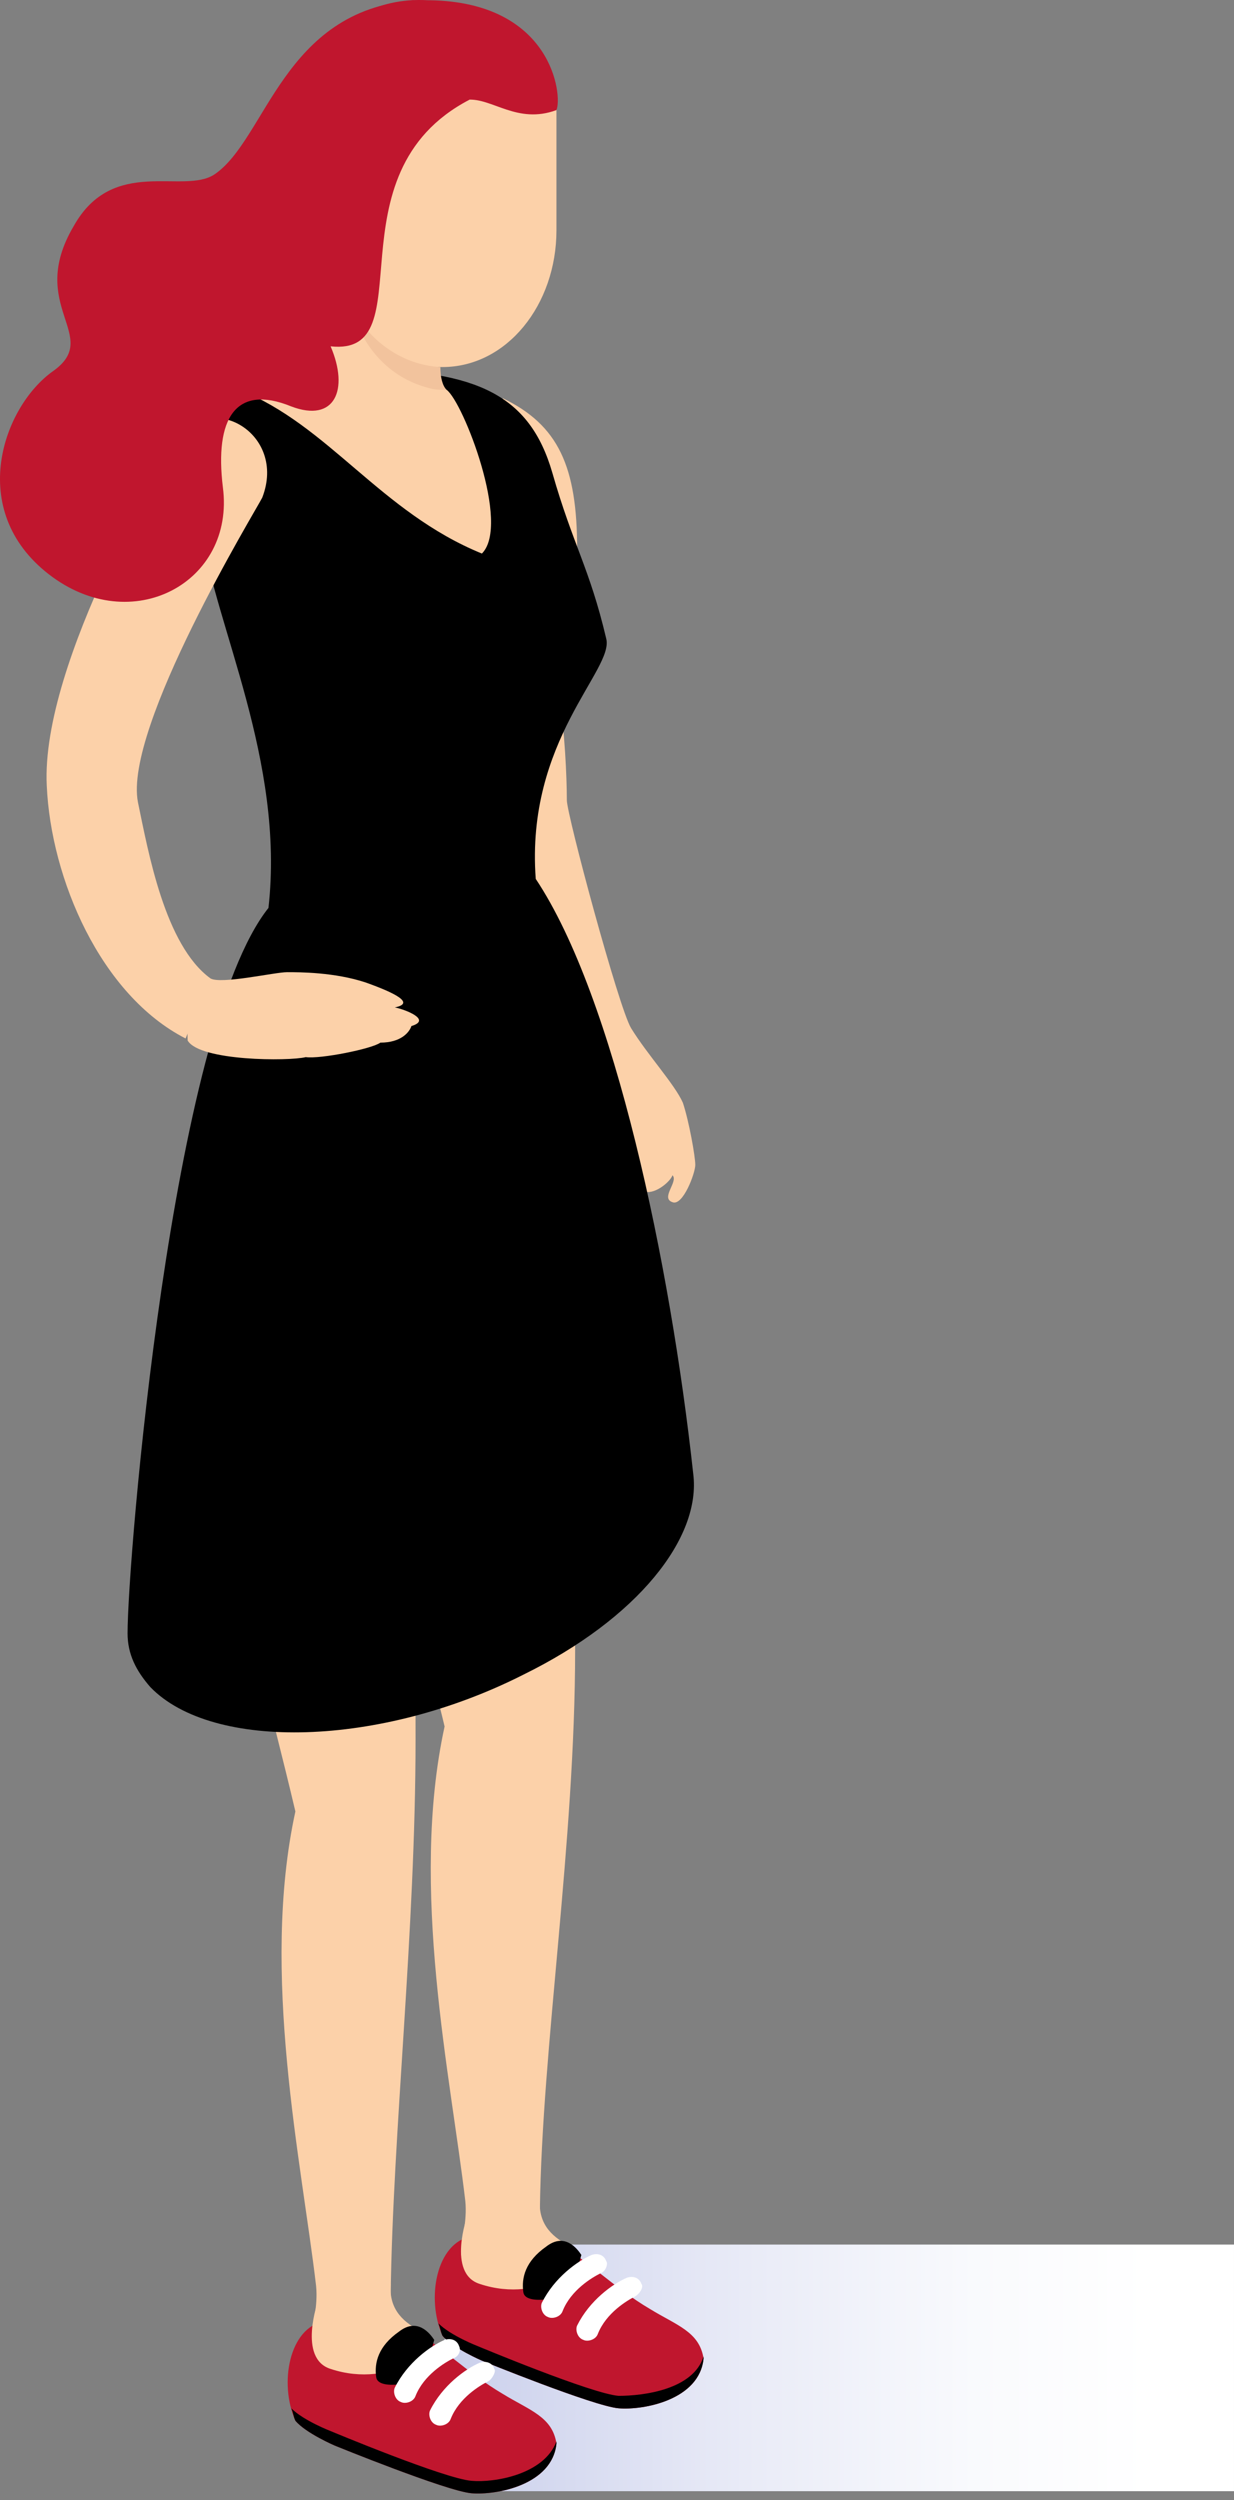 <svg width="156" height="316" viewBox="0 0 156 316" fill="none" xmlns="http://www.w3.org/2000/svg">
<rect x="0" y="0" width="156" height="316" fill="#808080" stroke="none"/>
<path d="M155.999 283.709H63.274L51.225 304.14H65.893L59.607 314.879H155.999V283.709Z" fill="url(#paint0_linear)"/>
<path d="M71.658 101.139C71.658 102.973 78.206 127.333 79.778 129.952C81.873 133.358 85.278 137.025 86.326 139.382C87.112 141.739 87.898 146.192 87.898 147.24C87.898 148.288 86.326 152.479 85.016 151.955C83.445 151.431 85.802 149.336 85.016 148.55C84.754 149.336 82.921 150.907 81.611 150.645C80.04 150.383 80.563 149.859 80.563 149.859C79.778 150.121 78.73 150.121 78.468 149.598C77.682 149.86 76.634 150.383 76.372 148.812C76.111 147.24 75.849 144.359 75.325 143.311C73.229 139.906 73.491 131.786 72.967 130.738C72.443 129.69 64.323 109.521 63.8 105.068C63.014 100.877 63.276 79.137 66.943 79.137C70.61 78.613 71.658 95.115 71.658 101.139Z" fill="#FCD1A9"/>
<path d="M59.607 282.661C55.154 283.447 53.844 290.519 55.94 295.234C57.249 296.805 60.916 298.377 60.916 298.377C60.916 298.377 75.061 304.14 78.204 304.401C81.348 304.663 88.42 303.354 88.944 298.115C88.42 294.71 85.538 293.924 82.133 291.829C77.68 289.209 73.751 285.28 70.346 283.447C67.465 281.875 59.607 282.661 59.607 282.661Z" fill="#C0162E"/>
<path d="M68.254 277.946C66.158 278.208 59.086 280.042 59.086 280.042C59.086 280.042 56.466 287.376 60.657 288.686C68.516 291.305 75.326 285.804 72.183 283.971C70.087 282.923 67.992 281.351 68.254 277.946Z" fill="#FCD1A9"/>
<path d="M78.204 302.83C74.799 302.568 60.393 296.544 60.393 296.544C60.393 296.544 56.988 295.234 55.416 293.662C55.678 294.186 55.678 294.71 55.94 295.234C57.25 296.806 60.917 298.377 60.917 298.377C60.917 298.377 75.061 304.14 78.204 304.402C81.348 304.664 88.42 303.354 88.944 298.115V297.853C87.634 302.044 81.348 302.83 78.204 302.83Z" fill="black"/>
<path d="M73.494 285.018C72.97 284.233 71.399 282.137 69.041 283.971C66.422 285.804 65.898 287.9 66.16 289.733C66.422 291.567 71.661 290.257 71.923 289.995C72.185 289.733 73.494 285.018 73.494 285.018Z" fill="black"/>
<path d="M75.849 287.376C74.801 287.9 72.181 289.471 71.134 292.091C70.872 292.876 69.824 293.138 69.3 292.876C68.514 292.615 68.252 291.567 68.514 291.043C70.086 287.9 72.967 285.804 74.801 285.018C75.587 284.756 76.372 285.018 76.634 285.804C76.896 286.066 76.634 287.114 75.849 287.376Z" fill="white"/>
<path d="M80.303 290.257C79.256 290.781 76.636 292.353 75.589 294.972C75.327 295.758 74.279 296.02 73.755 295.758C72.969 295.496 72.707 294.448 72.969 293.924C74.541 290.781 77.422 288.686 79.256 287.9C80.042 287.638 80.827 287.9 81.089 288.686C81.351 288.947 81.089 289.733 80.303 290.257Z" fill="white"/>
<path d="M66.944 134.929C69.04 161.646 72.707 187.054 72.707 208.533C72.707 232.893 68.516 258.825 68.254 279.256C68.516 285.542 61.444 290.519 58.3 285.018C58.3 283.185 59.086 280.827 58.824 278.208C56.991 262.492 51.752 238.655 56.205 218.224C49.918 191.507 32.893 158.241 35.512 137.286C43.108 133.357 60.92 133.095 66.944 134.929Z" fill="#FCD1A9"/>
<path d="M63.533 50.324C70.606 53.729 72.963 58.968 72.963 69.445C68.248 66.564 63.533 50.324 63.533 50.324Z" fill="#FCD1A9"/>
<path d="M59.867 145.145V149.597L55.938 147.24L59.867 145.145Z" fill="#423EAF"/>
<path d="M41.009 293.4C36.556 294.186 35.247 301.258 37.342 305.973C38.652 307.545 42.319 309.116 42.319 309.116C42.319 309.116 56.463 314.879 59.607 315.141C62.75 315.403 69.822 314.093 70.346 308.855C69.822 305.449 66.941 304.664 63.536 302.568C59.083 299.949 55.154 296.02 51.749 294.186C48.867 292.614 41.009 293.4 41.009 293.4Z" fill="#C0162E"/>
<path d="M49.39 288.686C47.295 288.947 40.222 290.781 40.222 290.781C40.222 290.781 37.603 298.115 41.794 299.425C49.652 302.044 56.462 296.544 53.319 294.71C51.224 293.662 49.128 292.091 49.39 288.686Z" fill="#FCD1A9"/>
<path d="M59.609 313.569C56.204 313.307 41.797 307.283 41.797 307.283C41.797 307.283 38.392 305.973 36.82 304.402C37.082 304.925 37.082 305.449 37.344 305.973C38.654 307.545 42.321 309.117 42.321 309.117C42.321 309.117 56.465 314.879 59.609 315.141C62.752 315.403 69.824 314.093 70.348 308.855V308.593C68.776 312.784 62.49 313.831 59.609 313.569Z" fill="black"/>
<path d="M54.895 295.758C54.371 294.972 52.799 292.877 50.442 294.71C47.822 296.544 47.298 298.639 47.56 300.473C47.822 302.306 53.061 300.997 53.323 300.735C53.585 300.473 54.895 295.758 54.895 295.758Z" fill="black"/>
<path d="M57.251 298.115C56.203 298.639 53.584 300.211 52.536 302.83C52.274 303.616 51.226 303.878 50.702 303.616C49.917 303.354 49.655 302.306 49.917 301.782C51.488 298.639 54.37 296.544 56.203 295.758C56.989 295.496 57.775 295.758 58.037 296.544C58.298 297.068 58.037 297.853 57.251 298.115Z" fill="white"/>
<path d="M61.706 300.997C60.658 301.521 58.039 303.092 56.991 305.711C56.729 306.497 55.681 306.759 55.157 306.497C54.372 306.235 54.11 305.188 54.372 304.664C55.943 301.521 58.825 299.425 60.658 298.639C61.444 298.377 62.23 298.639 62.492 299.425C62.754 299.687 62.23 300.735 61.706 300.997Z" fill="white"/>
<path d="M52.272 146.454C52.272 171.076 52.534 198.318 52.534 219.796C52.534 244.156 49.653 269.564 49.391 289.995C49.653 296.282 42.581 301.258 39.438 295.758C39.438 293.924 40.223 291.567 39.961 288.947C38.128 273.231 32.889 249.395 37.342 228.964C31.055 202.247 21.626 173.958 27.388 146.716C34.985 142.787 46.51 144.359 52.272 146.454Z" fill="#FCD1A9"/>
<path d="M33.939 114.76C36.034 96.162 27.128 78.875 25.557 67.349C24.509 60.015 23.723 51.633 30.533 49.538C37.344 47.442 40.225 46.395 45.988 46.657C60.132 46.918 66.943 49.8 69.824 59.753C72.443 68.921 74.539 71.802 76.634 80.708C77.682 84.637 66.419 93.543 67.728 111.093C77.682 126.023 84.754 159.813 87.635 186.268C88.683 194.389 80.563 204.604 66.157 211.676C48.083 220.844 26.866 221.368 19.008 213.248C17.175 211.152 16.127 209.057 16.127 206.438C16.127 197.27 21.628 130.214 33.939 114.76Z" fill="black"/>
<path d="M40.751 29.107C41.013 24.654 55.943 33.56 55.681 39.322C55.419 44.037 54.895 48.752 56.467 49.276C58.562 50.848 64.587 66.302 60.92 69.969C48.085 64.73 41.537 53.729 30.273 49.276C34.988 48.49 39.965 43.514 40.751 29.107Z" fill="#FCD1A9"/>
<path d="M37.342 23.083L41.795 11.819H70.346V29.107C70.346 38.537 64.059 46.395 55.939 46.395C48.343 46.395 42.057 39.061 41.795 30.155H39.699L37.342 23.083Z" fill="#FCD1A9"/>
<path d="M44.41 38.799C46.768 43.252 50.959 46.133 55.673 46.395C55.673 47.704 55.935 48.752 56.459 49.276C55.673 49.276 54.888 49.276 54.102 49.014C49.125 47.704 45.72 43.775 44.41 38.799Z" fill="#F2C39D"/>
<path d="M54.104 0.032H54.366C69.82 0.294 71.13 12.081 70.344 13.915C65.367 15.748 62.224 12.343 59.081 12.605C57.509 12.605 51.484 13.653 48.865 16.796C46.246 20.201 47.032 25.702 44.412 25.702C43.364 25.702 42.84 22.035 41.269 21.773C39.959 21.773 38.388 23.082 38.65 25.178C38.911 28.059 41.531 29.893 41.269 31.202C40.483 33.56 34.982 29.369 34.982 21.249C35.244 13.129 40.745 -0.754 54.104 0.032Z" fill="#C0162E"/>
<path d="M26.605 123.666L23.462 131.262C12.723 125.761 6.436 111.093 5.912 99.306C5.127 83.59 21.367 56.872 22.414 55.562C26.605 49.276 36.297 54.776 33.154 62.897C32.368 64.468 15.604 91.971 17.438 101.401C18.747 107.688 20.843 119.475 26.605 123.666Z" fill="#FCD1A9"/>
<path d="M52.273 0.032C35.771 1.342 33.675 17.582 27.127 22.035C23.198 24.654 14.292 19.677 9.315 28.583C3.291 38.798 12.982 42.466 6.696 46.919C0.409 51.371 -4.305 64.468 6.172 72.588C16.649 80.708 29.746 73.636 28.175 61.587C27.127 52.943 29.746 48.49 36.819 51.371C42.319 53.467 44.153 49.276 41.795 43.775C53.844 45.085 41.272 22.035 59.345 12.605C58.559 7.89 52.273 0.032 52.273 0.032Z" fill="#C0162E"/>
<path d="M26.604 123.666C27.913 124.451 34.724 122.88 36.295 122.88C37.867 122.88 42.32 122.88 46.249 124.19C49.916 125.499 52.535 126.809 49.916 127.333C51.226 127.595 54.631 128.904 52.012 129.69C51.75 130.476 50.702 131.786 48.083 131.786C47.035 132.572 40.486 133.881 38.653 133.619C36.557 134.143 25.294 134.143 23.723 131.524C23.461 127.071 26.604 123.666 26.604 123.666Z" fill="#FCD1A9"/>
<defs>
<linearGradient id="paint0_linear" x1="51.14" y1="299.285" x2="156.1" y2="299.285" gradientUnits="userSpaceOnUse">
<stop stop-color="#C4CAE9"/>
<stop offset="0.095" stop-color="#CED3ED"/>
<stop offset="0.409" stop-color="#E9EBF7"/>
<stop offset="0.687" stop-color="#F9FAFD"/>
<stop offset="0.899" stop-color="white"/>
</linearGradient>
</defs>
</svg>
